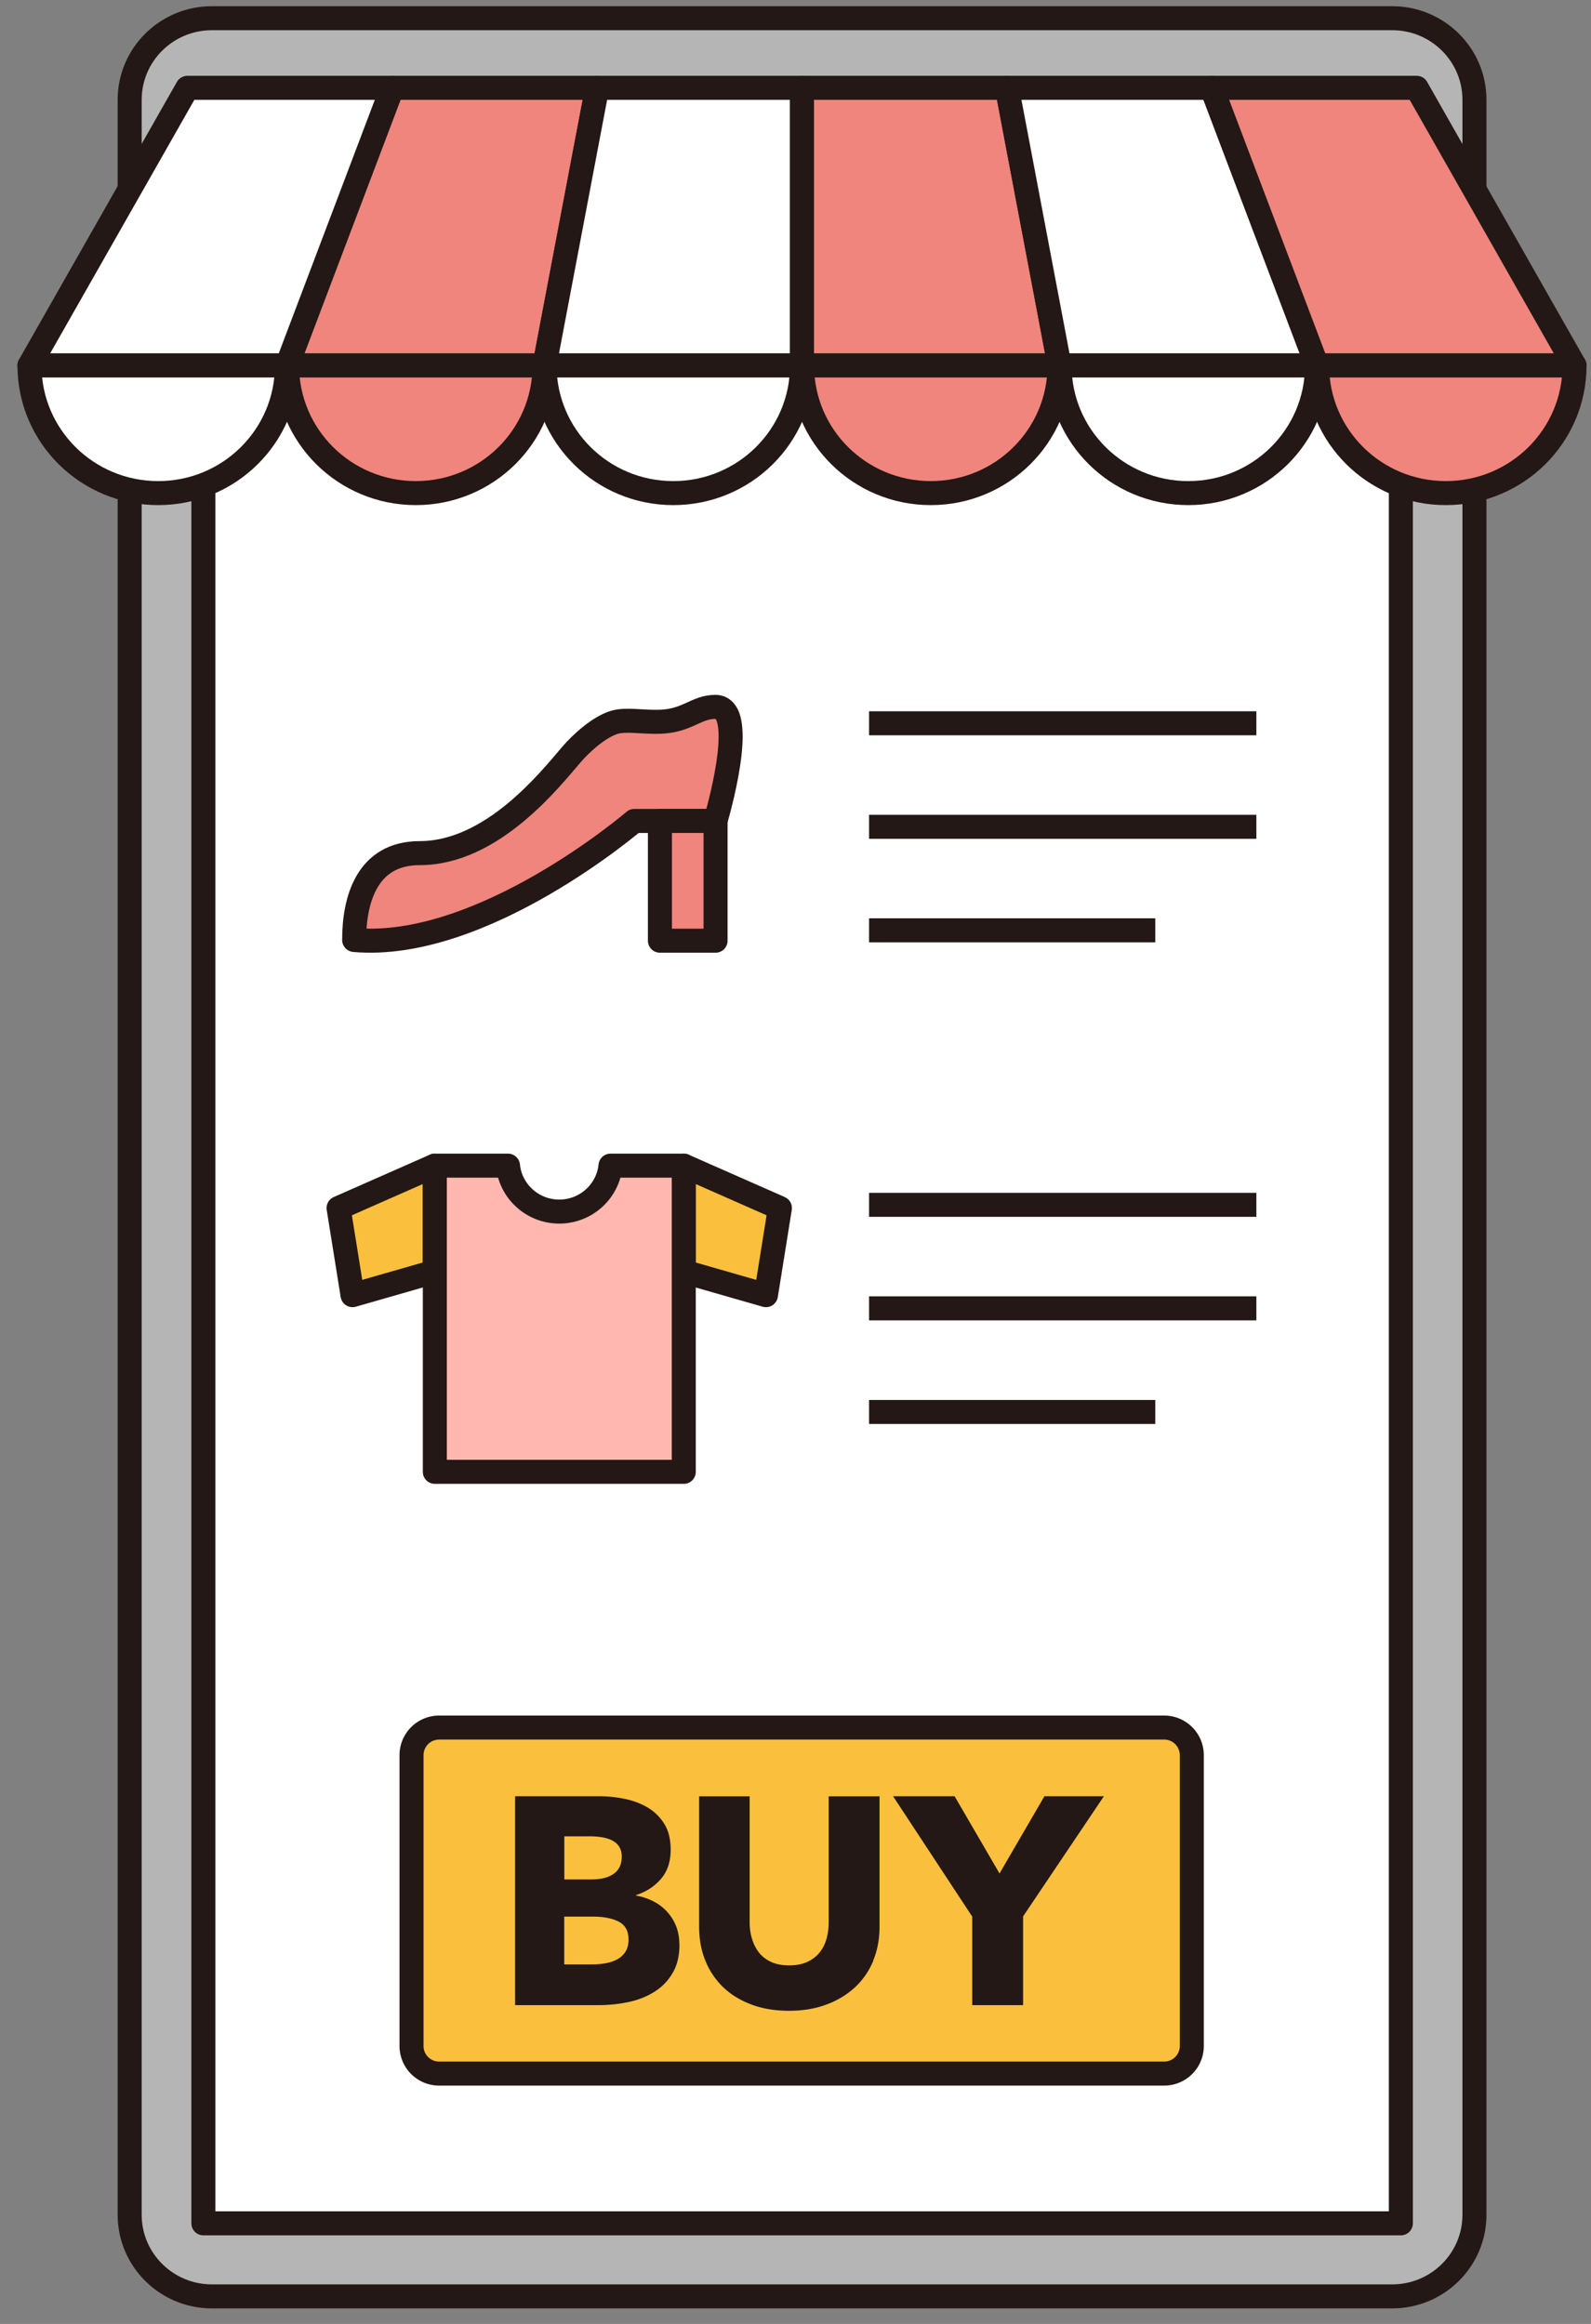 <svg width="102" height="149" fill="none" xmlns="http://www.w3.org/2000/svg"><rect width="100%" height="100%" fill="#808080" stroke="none"/><g clip-path="url(#clip0_2328_2490)"><path d="M89.252 1.167H13.588c-2.913 0-5.275 2.342-5.275 5.232V142c0 2.89 2.362 5.232 5.275 5.232h75.664c2.914 0 5.276-2.342 5.276-5.232V6.399c0-2.89-2.362-5.232-5.276-5.232z" fill="#B5B5B6" stroke="#231815" stroke-width="1.54" stroke-linejoin="round"/><path d="M89.81 142.547V5.847H13.039v136.7h76.77z" fill="#fff" stroke="#231815" stroke-width="1.54" stroke-linejoin="round"/><path d="M34.907 23.431H18.402l6.744-17.8h13.139l-3.378 17.8z" fill="#EF857D" stroke="#231815" stroke-width="1.54" stroke-linejoin="round"/><path d="M51.417 23.431h-16.51l3.378-17.8h13.133v17.8zM18.4 23.431H1.89l10.122-17.8h13.133l-6.744 17.8z" fill="#fff" stroke="#231815" stroke-width="1.54" stroke-linejoin="round"/><path d="M67.927 23.431h-16.51v-17.8h13.138l3.372 17.8z" fill="#EF857D" stroke="#231815" stroke-width="1.54" stroke-linejoin="round"/><path d="M84.438 23.431h-16.51l-3.372-17.8h13.132l6.75 17.8z" fill="#fff" stroke="#231815" stroke-width="1.54" stroke-linejoin="round"/><path d="M100.94 23.431H84.435l-6.75-17.8h13.139l10.116 17.8z" fill="#EF857D" stroke="#231815" stroke-width="1.54" stroke-linejoin="round"/><path d="M1.89 23.431c0 4.522 3.694 8.184 8.253 8.184s8.252-3.662 8.252-8.183H1.891zM34.912 23.431c0 4.522 3.693 8.184 8.252 8.184 4.56 0 8.253-3.662 8.253-8.183H34.912zM67.93 23.431c0 4.522 3.693 8.184 8.252 8.184 4.56 0 8.252-3.662 8.252-8.183H67.93z" fill="#fff" stroke="#231815" stroke-width="1.54" stroke-linejoin="round"/><path d="M100.944 23.431c0 4.522-3.693 8.184-8.252 8.184-4.56 0-8.252-3.662-8.252-8.183h16.504zM51.422 23.431c0 4.522 3.693 8.184 8.252 8.184 4.56 0 8.252-3.662 8.252-8.183H51.422zM18.404 23.431c0 4.522 3.694 8.184 8.253 8.184s8.252-3.662 8.252-8.183H18.404z" fill="#EF857D" stroke="#231815" stroke-width="1.54" stroke-linejoin="round"/><path d="M74.63 110.762H28.16a1.77 1.77 0 00-1.777 1.763v18.659a1.77 1.77 0 001.778 1.763h46.468a1.77 1.77 0 001.778-1.763v-18.659a1.77 1.77 0 00-1.778-1.763z" fill="#FAC03D" stroke="#231815" stroke-width="1.54" stroke-miterlimit="10"/><path d="M43.56 124.661c0 .734-.144 1.348-.443 1.843-.292.5-.682.898-1.164 1.2a5.075 5.075 0 01-1.651.654c-.62.13-1.25.199-1.898.199h-5.38v-13.393h5.38a8.21 8.21 0 011.6.159c.544.108 1.043.29 1.485.546.447.256.809.608 1.09 1.052.28.444.418 1.001.418 1.683 0 .745-.2 1.36-.608 1.843-.407.483-.94.836-1.6 1.052v.04c.384.062.74.182 1.078.352a3.039 3.039 0 011.469 1.581c.143.353.217.751.217 1.189h.006zm-3.7-5.619c0-.455-.178-.785-.527-.995-.35-.21-.866-.313-1.554-.313h-1.6v2.764h1.754c.608 0 1.084-.125 1.423-.369.338-.245.504-.609.504-1.087zm.436 5.318c0-.558-.212-.939-.63-1.155-.42-.216-.981-.324-1.681-.324h-1.812v3.065h1.83c.252 0 .515-.022.79-.068.276-.045.522-.125.746-.239.224-.113.401-.273.545-.483.137-.211.212-.478.212-.802v.006zM55.987 125.713a4.858 4.858 0 01-1.17 1.7 5.507 5.507 0 01-1.84 1.109c-.718.268-1.515.398-2.392.398-.878 0-1.692-.13-2.403-.398-.711-.267-1.313-.631-1.812-1.109a4.88 4.88 0 01-1.147-1.7c-.27-.66-.402-1.393-.402-2.201v-8.343h3.24v8.076c0 .364.046.711.144 1.04.097.33.24.62.436.882.195.256.458.461.78.614.326.154.716.228 1.17.228.453 0 .848-.074 1.175-.228.327-.153.59-.358.791-.614.201-.256.35-.552.436-.882.092-.329.132-.676.132-1.04v-8.076h3.263v8.343c0 .808-.137 1.541-.413 2.201h.012zM65.592 122.881v5.676H62.33v-5.676l-5.075-7.717h3.945l2.88 4.953 2.878-4.953h3.814l-5.19 7.717h.011z" fill="#231815"/><path d="M55.716 77.248h24.831M55.716 83.885h24.831M55.716 90.527h18.35M55.716 46.373h24.831M55.716 53.01h24.831M55.716 59.647h18.35" stroke="#231815" stroke-width="1.54" stroke-linejoin="round"/><path d="M27.87 74.735l-6.164 2.718.895 5.585 5.27-1.513v-6.79zM43.836 74.735L50 77.453l-.895 5.585-5.27-1.513v-6.79z" fill="#FAC03D" stroke="#231815" stroke-width="1.54" stroke-linejoin="round"/><path d="M39.14 74.735c-.166 1.655-1.577 2.945-3.286 2.945s-3.12-1.29-3.286-2.945h-4.691v19.631h15.96V74.735H39.14z" fill="#FFB7B0" stroke="#231815" stroke-width="1.54" stroke-linejoin="round"/><path d="M22.71 60.267c8.236.722 17.956-7.633 17.956-7.633h5.202s2.19-7.313 0-7.313c-1.25 0-1.784.898-3.567.955-1.124.034-2.162-.182-2.89.029-1.004.29-2.168 1.365-2.76 2.053-1.37 1.592-5.08 6.34-9.748 6.34-3.395 0-4.198 3.02-4.198 5.563l.006.005z" fill="#EF857D" stroke="#231815" stroke-width="1.54" stroke-linejoin="round"/><path d="M45.875 52.634h-3.567v7.678h3.567v-7.678z" fill="#EF857D" stroke="#231815" stroke-width="1.54" stroke-linejoin="round"/></g><defs><clipPath id="clip0_2328_2490"><path fill="#fff" transform="translate(.917 .2)" d="M0 0h101v148H0z"/></clipPath></defs></svg>